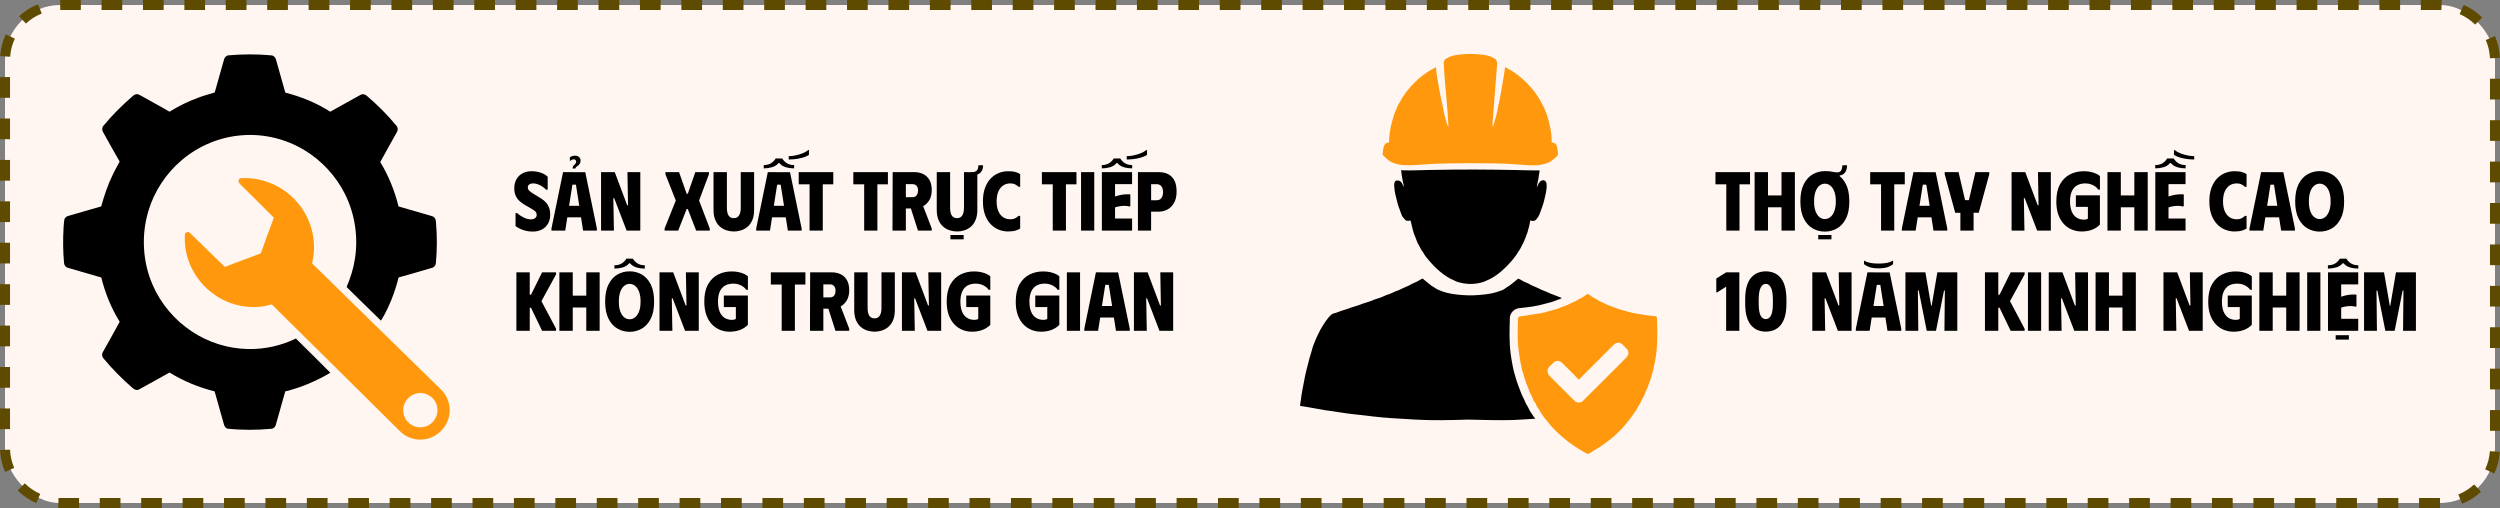 <?xml version="1.0" encoding="UTF-8"?> <svg xmlns="http://www.w3.org/2000/svg" id="Layer_1" data-name="Layer 1" viewBox="0 0 1496.82 304.16"><rect x="0" y="0" width="1496.82" height="304.16" fill="#808080" stroke="none"/><defs><style> .cls-1 { fill: #fff6f1; } .cls-2 { fill: #5f4b00; } .cls-3 { fill: #ff980d; } </style></defs><g><rect class="cls-1" x="3" y="3" width="1490.82" height="298.16" rx="33.06" ry="33.06"></rect><path class="cls-2" d="M1460.89,304.16h-12.53v-6h12.53v6ZM1435.96,304.16h-12.4v-6h12.4v6ZM1411.17,304.16h-12.4v-6h12.4v6ZM1386.37,304.16h-12.4v-6h12.4v6ZM1361.57,304.16h-12.4v-6h12.4v6ZM1336.77,304.16h-12.4v-6h12.4v6ZM1311.98,304.16h-12.4v-6h12.4v6ZM1287.18,304.16h-12.4v-6h12.4v6ZM1262.38,304.16h-12.4v-6h12.4v6ZM1237.59,304.16h-12.4v-6h12.4v6ZM1212.79,304.16h-12.4v-6h12.4v6ZM1187.99,304.16h-12.4v-6h12.4v6ZM1163.2,304.16h-12.4v-6h12.4v6ZM1138.4,304.16h-12.4v-6h12.4v6ZM1113.6,304.16h-12.4v-6h12.4v6ZM1088.81,304.16h-12.4v-6h12.4v6ZM1064.01,304.16h-12.4v-6h12.4v6ZM1039.21,304.16h-12.4v-6h12.4v6ZM1014.42,304.16h-12.4v-6h12.4v6ZM989.62,304.16h-12.4v-6h12.4v6ZM964.82,304.16h-12.4v-6h12.4v6ZM940.02,304.16h-12.4v-6h12.4v6ZM915.23,304.16h-12.4v-6h12.4v6ZM890.43,304.16h-12.4v-6h12.4v6ZM865.63,304.16h-12.4v-6h12.4v6ZM840.84,304.16h-12.4v-6h12.4v6ZM816.04,304.16h-12.4v-6h12.4v6ZM791.24,304.16h-12.4v-6h12.4v6ZM766.45,304.16h-12.4v-6h12.4v6ZM741.65,304.16h-12.4v-6h12.4v6ZM716.85,304.16h-12.4v-6h12.4v6ZM692.06,304.16h-12.4v-6h12.4v6ZM667.26,304.16h-12.4v-6h12.4v6ZM642.46,304.16h-12.4v-6h12.4v6ZM617.67,304.16h-12.4v-6h12.4v6ZM592.87,304.16h-12.4v-6h12.4v6ZM568.07,304.16h-12.4v-6h12.4v6ZM543.27,304.16h-12.4v-6h12.4v6ZM518.48,304.16h-12.4v-6h12.4v6ZM493.68,304.16h-12.4v-6h12.4v6ZM468.88,304.16h-12.4v-6h12.4v6ZM444.09,304.16h-12.4v-6h12.4v6ZM419.29,304.16h-12.4v-6h12.4v6ZM394.49,304.16h-12.4v-6h12.4v6ZM369.7,304.16h-12.4v-6h12.4v6ZM344.9,304.16h-12.4v-6h12.4v6ZM320.1,304.16h-12.4v-6h12.4v6ZM295.31,304.16h-12.4v-6h12.4v6ZM270.51,304.16h-12.4v-6h12.4v6ZM245.71,304.16h-12.4v-6h12.4v6ZM220.92,304.16h-12.4v-6h12.4v6ZM196.12,304.16h-12.4v-6h12.4v6ZM171.32,304.16h-12.4v-6h12.4v6ZM146.52,304.16h-12.4v-6h12.4v6ZM121.73,304.16h-12.4v-6h12.4v6ZM96.93,304.16h-12.4v-6h12.4v6ZM72.13,304.16h-12.4v-6h12.4v6ZM47.34,304.16h-11.28c-.41,0-.82,0-1.22-.02l.2-6c.34.01.68.02,1.02.02h11.28v6ZM1474.1,301.62l-2.22-5.57c3.51-1.4,6.69-3.42,9.45-6.02l4.11,4.38c-3.32,3.11-7.13,5.54-11.34,7.22ZM21.72,301.2c-4.16-1.8-7.9-4.34-11.12-7.56l4.24-4.25c2.69,2.68,5.8,4.8,9.27,6.3l-2.39,5.5ZM1493.36,283.54l-5.42-2.57c1.62-3.41,2.57-7.06,2.82-10.84l5.99.4c-.3,4.54-1.44,8.92-3.38,13.01ZM3.01,282.55c-1.82-4.15-2.82-8.56-2.99-13.11l6-.22c.14,3.79.98,7.47,2.49,10.92l-5.5,2.41ZM1496.82,257.93h-6v-12.4h6v12.4ZM6,256.94H0v-12.4h6v12.4ZM1496.82,233.14h-6v-12.4h6v12.4ZM6,232.14H0v-12.4h6v12.4ZM1496.82,208.34h-6v-12.4h6v12.4ZM6,207.35H0v-12.4h6v12.4ZM1496.82,183.54h-6v-12.4h6v12.4ZM6,182.55H0v-12.4h6v12.4ZM1496.82,158.75h-6v-12.4h6v12.4ZM6,157.75H0v-12.4h6v12.4ZM1496.82,133.95h-6v-12.4h6v12.4ZM6,132.96H0v-12.4h6v12.4ZM1496.82,109.15h-6v-12.4h6v12.4ZM6,108.16H0v-12.4h6v12.4ZM1496.82,84.35h-6v-12.4h6v12.4ZM6,83.36H0v-12.4h6v12.4ZM1496.82,59.56h-6v-12.4h6v12.4ZM6,58.56H0v-12.4h6v12.4ZM1490.8,34.88c-.15-3.79-.99-7.46-2.51-10.91l5.49-2.42c1.83,4.14,2.84,8.55,3.01,13.1l-6,.23ZM6.07,33.98l-5.99-.41c.31-4.54,1.46-8.91,3.41-13.01l5.42,2.58c-1.62,3.41-2.58,7.05-2.84,10.83ZM1481.94,14.73c-2.69-2.67-5.82-4.79-9.28-6.28l2.38-5.51c4.16,1.79,7.9,4.33,11.13,7.53l-4.23,4.26ZM15.53,14.1l-4.1-4.38c3.32-3.11,7.14-5.53,11.35-7.19l2.21,5.58c-3.51,1.39-6.69,3.41-9.46,6ZM1461.72,6.02c-.32,0-.64-.02-.96-.02h-11.34V0h11.34c.38,0,.77,0,1.15.02l-.18,6ZM1437.02,6h-12.4V0h12.4v6ZM1412.22,6h-12.4V0h12.4v6ZM1387.43,6h-12.4V0h12.4v6ZM1362.63,6h-12.4V0h12.4v6ZM1337.83,6h-12.4V0h12.4v6ZM1313.04,6h-12.4V0h12.4v6ZM1288.24,6h-12.4V0h12.4v6ZM1263.44,6h-12.4V0h12.4v6ZM1238.65,6h-12.4V0h12.4v6ZM1213.85,6h-12.4V0h12.4v6ZM1189.05,6h-12.4V0h12.4v6ZM1164.25,6h-12.4V0h12.4v6ZM1139.46,6h-12.4V0h12.4v6ZM1114.66,6h-12.4V0h12.4v6ZM1089.86,6h-12.4V0h12.4v6ZM1065.07,6h-12.4V0h12.4v6ZM1040.27,6h-12.4V0h12.4v6ZM1015.47,6h-12.4V0h12.4v6ZM990.68,6h-12.4V0h12.4v6ZM965.88,6h-12.4V0h12.4v6ZM941.08,6h-12.4V0h12.4v6ZM916.29,6h-12.4V0h12.4v6ZM891.49,6h-12.4V0h12.4v6ZM866.69,6h-12.4V0h12.4v6ZM841.9,6h-12.4V0h12.4v6ZM817.1,6h-12.4V0h12.4v6ZM792.3,6h-12.4V0h12.4v6ZM767.5,6h-12.4V0h12.4v6ZM742.71,6h-12.4V0h12.4v6ZM717.91,6h-12.4V0h12.4v6ZM693.11,6h-12.4V0h12.4v6ZM668.32,6h-12.4V0h12.4v6ZM643.52,6h-12.4V0h12.4v6ZM618.72,6h-12.4V0h12.4v6ZM593.93,6h-12.4V0h12.4v6ZM569.13,6h-12.4V0h12.4v6ZM544.33,6h-12.4V0h12.4v6ZM519.54,6h-12.4V0h12.4v6ZM494.74,6h-12.4V0h12.4v6ZM469.94,6h-12.4V0h12.4v6ZM445.15,6h-12.4V0h12.4v6ZM420.35,6h-12.4V0h12.4v6ZM395.55,6h-12.4V0h12.4v6ZM370.75,6h-12.4V0h12.4v6ZM345.96,6h-12.4V0h12.4v6ZM321.16,6h-12.4V0h12.4v6ZM296.36,6h-12.4V0h12.4v6ZM271.57,6h-12.4V0h12.4v6ZM246.77,6h-12.4V0h12.4v6ZM221.97,6h-12.4V0h12.4v6ZM197.18,6h-12.4V0h12.4v6ZM172.38,6h-12.4V0h12.4v6ZM147.58,6h-12.4V0h12.4v6ZM122.79,6h-12.4V0h12.4v6ZM97.99,6h-12.4V0h12.4v6ZM73.19,6h-12.4V0h12.4v6ZM48.4,6h-12.33l-.07-6h12.4v6Z"></path></g><g><path class="cls-3" d="M870.89,33.12c4.78-.88,9.68-.98,14.51-.6,3.41.27,6.98.81,9.84,2.81,1.71,1.46.97,3.88.94,5.82-.75,9.26-1.51,18.53-2.17,27.8-.15,2.41-.59,4.83-.31,7.24,1.48-4.04,2.58-8.23,3.3-12.48.53-2.91,1.3-5.77,1.74-8.7.73-4.95,1.85-9.84,2.38-14.81,1.28.46,2.29,1.43,3.55,1.94,5.83,3.5,10.73,8.38,14.84,13.77,1.31,2.02,2.65,4,3.7,6.17,1.11,1.66,1.62,3.6,2.49,5.38.29.62.49,1.28.68,1.94,1.54,5.12,2.79,10.44,2.64,15.82.98.29,2.2.41,2.74,1.41.85,1.95,1.02,4.14,1.02,6.24-1.41,1.52-2.99,2.86-4.69,4.04-4.34,2.15-9.32,2.33-14.06,1.96-6.47-.52-12.94-.96-19.43-1.03-9.54-.22-19.08-.19-28.61.03-6.05.1-12.09.47-18.12.92-4.36.23-8.9.5-13.06-1.07-2.55-.63-4.51-2.53-6.31-4.33-.27-.3-.79-.51-.66-.99.2-2.05.16-4.31,1.43-6.05.52-.79,1.51-.94,2.37-1.08.11-4.13.66-8.27,1.77-12.26.72-2.23,1.14-4.58,2.23-6.68.61-1.4,1.04-2.88,1.88-4.17.92-1.34,1.44-2.92,2.46-4.2,4.17-6.45,9.86-11.93,16.41-15.93,1.21-.44,2.19-1.29,3.35-1.82.23,1.94.31,3.9.68,5.83.98,5.01,1.65,10.08,2.83,15.05,1.14,5.08,1.81,10.34,3.97,15.12-.46-12.79-2.23-25.5-2.81-38.29-.15-1.18.56-2.31,1.57-2.88,1.54-.85,3.16-1.62,4.9-1.92Z"></path><path d="M838.86,101.94c7.22.3,14.44-.25,21.65-.24,15.73-.33,31.46-.19,47.19.1,4.71.13,9.42.25,14.13.25-.4,3.38-1.05,6.72-1.77,10.04.85-.93.91-2.32,1.85-3.18.61-.61,1.44-1.14,2.35-1,.98.18,1.59,1.16,1.7,2.09.36,3.31-.65,6.55-1.38,9.75-.56,2.7-1.68,5.22-2.56,7.82-.45,1.49-1.36,2.79-2.37,3.95-.84,1.01-2.35.82-3.47.48-.3,2.46-.98,4.85-1.67,7.22-1.06,2.56-1.77,5.29-3.25,7.65-.61,1.28-1.22,2.56-2.1,3.68-1.12,2-2.54,3.8-4,5.56-3.64,4.2-7.74,8.09-12.66,10.74-1.32.55-2.54,1.31-3.89,1.78-5.2,1.87-11,1.78-16.22.07-1.43-.52-2.7-1.38-4.14-1.88-5.59-3.13-10.27-7.69-14.19-12.73-1.02-.97-1.47-2.33-2.34-3.41-1.08-1.33-1.59-2.99-2.51-4.42-.77-1.19-1.09-2.57-1.64-3.86-1.44-3.1-2.13-6.48-2.88-9.79-.09-.24-.19-.47-.31-.69-.88.49-1.99.39-2.85-.09-1-1.02-2.02-2.13-2.48-3.52-.63-2.09-1.6-4.06-2.17-6.18-.94-3.6-2.02-7.21-2.15-10.95-.01-1.13.05-2.59,1.28-3.08.91-.13,1.91,0,2.61.64,1.01.76,1.14,2.1,1.8,3.11.07-1.24-.39-2.41-.59-3.61-.45-2.08-.68-4.2-.96-6.31Z"></path><path d="M847,169.22c1.69-.62,3.11-1.77,4.76-2.46,1.77,1.53,3.63,2.95,5.44,4.42,1.12.59,2.15,1.35,3.23,2.01,3.72,1.79,7.79,2.75,11.88,3.16,4.33.5,8.71.66,13.05.28,3.54-.3,7.11-.62,10.52-1.7,1.08-.36,2.16-.7,3.24-1.07,1.36-.44,2.36-1.52,3.59-2.2,1.51-.85,2.76-2.06,4.16-3.08.78-.55,1.39-1.48,2.33-1.72,1.56.65,2.91,1.75,4.52,2.31,1.79.64,3.31,1.84,5.12,2.43,1.43.51,2.73,1.29,4.12,1.9,1.81.63,3.52,1.49,5.27,2.24,2.29.79,4.49,1.82,6.77,2.64-.19.35-.58.46-.92.6-1.18.45-2.4.83-3.56,1.33-1.62.67-3.38.93-5.04,1.45-5.1,1.56-10.43,2.17-15.71,2.72-2.89.2-5.48,2.59-5.76,5.49-.23,7.43-.49,14.9.51,22.29.73,4.65,1.45,9.34,2.95,13.81.93,3.44,2.32,6.71,3.58,10.03.67,1.6,1.59,3.09,2.19,4.72.54,1.42,1.6,2.57,2.13,4.01.4.97,1.02,1.83,1.61,2.7.74,1.06,1.36,2.19,2.22,3.16-4.42.21-8.83.64-13.26.78-8.98.28-17.96-.08-26.94-.25-5.4.15-10.8.35-16.21.35-10.04.14-20.06-.63-30.07-1.24-6.98-.47-13.92-1.39-20.87-2.17-6.22-.57-12.34-1.83-18.53-2.57-4.99-.81-9.94-1.9-14.95-2.56.53-4.39,1.18-8.76,2.09-13.09.89-5.31,2.23-10.53,3.62-15.72.74-2.2,1.32-4.44,1.97-6.67.34-1.22.98-2.31,1.38-3.51.82-2.33,2.14-4.44,3.14-6.68,2.02-3.3,3.9-6.84,6.95-9.33,1.03-.5,2.23-.6,3.27-1.09,2.56-1.14,5.36-1.6,7.92-2.72,2.35-.86,4.83-1.35,7.12-2.39,2.27-.81,4.66-1.33,6.84-2.39,1.92-.72,3.93-1.17,5.77-2.08,1.87-.95,3.96-1.32,5.8-2.34,1.31-.69,2.76-1,4.08-1.68,1.33-.65,2.67-1.32,4.05-1.86,1.61-.6,3-1.66,4.61-2.24Z"></path><path class="cls-3" d="M946.43,178.58c1.55-.68,2.78-1.88,4.29-2.64,1.62,1.07,3.12,2.31,4.9,3.09,2.1,1.47,4.55,2.31,6.81,3.5,2.25.76,4.42,1.74,6.67,2.51,3.25.88,6.46,1.95,9.78,2.58,4.13.68,8.27,1.43,12.45,1.72.76.19.75,1.1.77,1.73.08,4.63.37,9.27.07,13.9-.2,7.28-1.64,14.47-3.69,21.44-.97,2.38-1.57,4.89-2.73,7.19-.85,1.67-1.33,3.52-2.35,5.1-.75,1.15-1.08,2.52-1.9,3.64-1.04,1.43-1.6,3.16-2.77,4.48-3.19,4.79-6.81,9.33-11.09,13.19-2.35,2.33-5.1,4.16-7.7,6.18-1.28.71-2.39,1.68-3.67,2.41-1.94,1-3.61,2.46-5.67,3.24-2.09-.89-3.86-2.34-5.88-3.34-2.46-1.73-5.04-3.26-7.31-5.23-4.29-3.39-8.23-7.28-11.51-11.66-1.05-.93-1.63-2.23-2.52-3.29-.99-1.18-1.44-2.71-2.46-3.87-.76-.8-.96-1.91-1.53-2.83-.51-.93-1.29-1.71-1.59-2.75-.56-1.85-1.81-3.4-2.35-5.25-.5-1.48-1.09-2.92-1.77-4.32-.86-2.44-1.39-4.98-2.3-7.4-1.23-5.18-2.02-10.46-2.51-15.76-.39-4.92-.07-9.85-.03-14.77-.03-.79.26-1.82,1.19-1.91,2.8-.4,5.6-.8,8.39-1.29,2.93-.37,5.88-.81,8.67-1.81,1.98-.65,4.07-.93,6-1.71,2.08-1.02,4.38-1.47,6.42-2.56.96-.51,1.93-1,2.94-1.38,1.42-.54,2.59-1.53,3.97-2.16M966.04,206.55c-6.09,6.08-12.15,12.19-18.27,18.26-.83.81-1.49,1.79-2.46,2.45-.86-.67-1.57-1.49-2.3-2.28-.98-1.23-2.3-2.13-3.28-3.35-1.21-1.01-2.18-2.27-3.37-3.29-.89-.82-1.68-1.9-2.93-2.18-1.37-.37-2.8.28-3.67,1.34-1.01,1.18-2.54,1.99-3.06,3.53-.32,1.35-.03,2.93.99,3.93,3.74,3.79,7.51,7.55,11.27,11.33,1.46,1.42,2.84,2.94,4.41,4.25,1.25.69,3.07.69,4.17-.3,7.75-7.7,15.44-15.45,23.18-23.14,1.29-1.49,2.95-2.66,3.98-4.37.51-1.2.4-2.81-.63-3.72-1.2-1.19-2.18-2.67-3.69-3.5-1.49-.78-3.28-.13-4.35,1.05Z"></path></g><g><path d="M136.77,33.13c8.49-.74,17.06-.77,25.55,0,1.4.02,2.58,1.15,2.9,2.47,1.78,6.26,3.56,12.52,5.31,18.79.16.36.1.91.48,1.12,9.4,2.41,18.54,6.1,26.7,11.37,6-3.38,12.03-6.72,18.06-10.03,1.21-.78,2.81-.46,3.83.49,6.39,5.43,12.34,11.4,17.68,17.86.91.94,1.09,2.43.51,3.59-3.35,6.09-6.81,12.12-10.12,18.23,5.03,8.2,8.63,17.25,10.95,26.58,6.22,1.8,12.45,3.6,18.67,5.4,1.02.32,2.21.5,2.92,1.4.63.69.72,1.66.81,2.54.72,8.17.71,16.4-.04,24.56-.09,1.33-1.05,2.6-2.39,2.87-6.63,1.96-13.26,3.92-19.93,5.75-2.29,9.05-5.66,17.91-10.56,25.87-6.94-6.64-13.69-13.47-20.58-20.16,2.28-5.37,4.09-10.97,4.97-16.75,2.1-13.2.02-27.05-5.99-39-5.4-10.76-13.9-19.94-24.2-26.16-11.04-6.7-24.18-9.93-37.07-8.95-13.31.9-26.24,6.25-36.39,14.88-9.42,7.97-16.5,18.69-20.01,30.52-4.32,14.45-3.47,30.44,2.6,44.27,4.9,11.3,13.2,21.07,23.48,27.85,9.82,6.52,21.49,10.2,33.27,10.47,9.98.26,20.02-1.91,28.99-6.28,6.84,6.86,13.82,13.58,20.61,20.49-8.41,4.97-17.48,8.86-26.99,11.17-1.91,6.63-3.72,13.3-5.63,19.94-.29,1.3-1.44,2.48-2.84,2.45-8.66.79-17.42.84-26.07-.08-1.47-.4-2.1-1.93-2.38-3.29-1.8-6.34-3.59-12.69-5.37-19.03-9.5-2.39-18.66-6.13-27-11.29-6.1,3.45-12.26,6.8-18.4,10.2-1.26.63-2.71,0-3.66-.89-6.25-5.4-12.08-11.29-17.36-17.64-.93-.96-1.25-2.51-.6-3.71,3.36-6.14,6.9-12.17,10.19-18.35-5.08-8.16-8.72-17.19-11.03-26.52-6.66-1.92-13.34-3.81-19.98-5.78-1.32-.31-2.2-1.55-2.31-2.86-.66-7-.67-14.06-.3-21.07.19-1.59.15-3.21.44-4.78.18-1.22,1.28-2.08,2.41-2.38,6.58-1.89,13.14-3.82,19.72-5.69,1.79-6.55,3.95-13.01,6.96-19.11,1.21-2.65,2.74-5.14,4.06-7.74-3.4-5.75-6.53-11.66-9.84-17.47-.69-1.09-.86-2.67-.05-3.74,5.43-6.61,11.54-12.66,18.02-18.25.85-.69,2.04-1.16,3.12-.74,1.05.42,1.99,1.07,3,1.58,5.16,2.98,10.47,5.7,15.58,8.77,5.65-3.47,11.64-6.41,17.89-8.63,3-1.16,6.15-1.87,9.2-2.9,1.8-6.54,3.71-13.06,5.54-19.59.25-1.3,1.3-2.46,2.64-2.63Z"></path><path class="cls-3" d="M143.26,107.23c.65-.79,1.77-.49,2.66-.57,12.74-.33,25.37,5.8,33.19,15.82,7.77,9.73,10.82,23.1,7.72,35.2,24.62,24.14,49.32,48.2,73.94,72.35,1.83,1.9,3.94,3.55,5.43,5.75,2.49,3.63,3.59,8.23,2.84,12.58-.87,5.78-4.9,10.91-10.23,13.28-6.1,2.89-13.88,1.69-18.81-2.94-25.81-25.46-51.48-51.06-77.32-76.48-11.34,3.49-24.11,1.18-33.84-5.49-7.04-4.78-12.59-11.71-15.62-19.67-1.91-5.26-2.9-10.93-2.5-16.53-.07-1.5,2.06-2.11,3-1.08,6.99,6.77,13.91,13.63,20.93,20.38,6.62-2.66,13.37-5.01,20.04-7.59.51-.25,1.16-.32,1.54-.77,2.54-7.06,5.09-14.13,7.74-21.15-6.77-6.83-13.65-13.55-20.45-20.34-.77-.67-1.03-2.01-.24-2.76M249.8,235.5c-3.8.71-7.1,3.72-8.05,7.48-1.07,3.69.24,7.93,3.19,10.4,3.18,2.86,8.24,3.31,11.89,1.1,3.76-2.15,5.89-6.84,4.87-11.08-1-5.26-6.66-9.07-11.91-7.9Z"></path></g><g><path d="M329.42,128.46c0,2.17-.45,4.01-1.35,5.52-.9,1.52-2.14,2.67-3.73,3.48-1.58.8-3.39,1.2-5.42,1.2-1.6,0-3.09-.19-4.48-.57-1.38-.38-2.57-.84-3.57-1.38s-1.73-.98-2.2-1.35v-7.75h1c1.07,1,2.37,1.88,3.9,2.62,1.53.75,2.97,1.12,4.3,1.12.67,0,1.26-.11,1.77-.33.52-.22.92-.52,1.23-.92.3-.4.45-.87.45-1.4,0-.87-.27-1.57-.82-2.1-.55-.53-1.41-1.13-2.58-1.8l-3.5-2c-1.03-.6-2.05-1.32-3.05-2.15-1-.83-1.83-1.88-2.48-3.15s-.98-2.83-.98-4.7c0-2.23.47-4.12,1.4-5.65.93-1.53,2.18-2.69,3.73-3.47s3.27-1.17,5.17-1.17c1.43,0,2.75.14,3.95.42s2.29.67,3.27,1.15c.98.48,1.81,1.06,2.48,1.72v7.75h-1c-1.07-1.13-2.31-2.04-3.73-2.72-1.42-.68-2.81-1.03-4.17-1.03-.83,0-1.54.21-2.12.62-.58.42-.88,1.03-.88,1.83s.38,1.57,1.15,2.2c.77.63,1.82,1.35,3.15,2.15l3.6,2.2c1.13.7,2.11,1.49,2.92,2.38.82.88,1.45,1.92,1.9,3.1.45,1.18.67,2.58.67,4.18Z"></path><path d="M330.17,138.06v-1.25l6.95-33.75,13.3.05,6.95,33.7v1.25h-8.25l-1.25-7.95h-8.2l-1.25,7.95h-8.25ZM340.72,123.21h6.1l-2-12.65h-2.1l-2,12.65ZM341.17,94.26c.3-.27.71-.51,1.23-.73.52-.22,1.14-.32,1.88-.32.97,0,1.75.25,2.35.75.6.5.92,1.15.95,1.95.07.83-.09,1.54-.48,2.12-.38.58-.86,1.06-1.42,1.43-.43.27-.74.53-.92.8-.18.27-.28.48-.28.65h-1.65c0-.47.08-.88.25-1.25.17-.37.47-.73.9-1.1.37-.33.62-.63.75-.9.13-.27.2-.58.2-.95s-.12-.68-.35-.93c-.23-.25-.58-.38-1.05-.38-.33,0-.68.08-1.05.25-.37.17-.67.37-.9.6h-.4v-2Z"></path><path d="M375.67,103.06h7.7v35h-8.2l-7.45-19.45h-.5l.35,19.45h-7.7v-35h8.2l7.45,19.85h.5l-.35-19.85Z"></path><path d="M397.91,138.06v-1.25l6.7-16.75-6.2-15.75v-1.25h8.15l4.55,12.95h.7l4.5-12.95h8.15v1.25l-5.9,15.75,6.4,16.75v1.25h-8.15l-5-12.9h-.7l-5.05,12.9h-8.15Z"></path><path d="M450.44,131.76c-.72,1.67-1.67,3-2.85,4-1.18,1-2.49,1.72-3.92,2.17-1.43.45-2.87.67-4.3.67s-2.87-.22-4.3-.67c-1.43-.45-2.74-1.17-3.93-2.17-1.18-1-2.13-2.33-2.85-4-.72-1.67-1.08-3.7-1.08-6.1v-22.6h8v21.5c0,1.17.13,2.21.4,3.12.27.92.71,1.63,1.33,2.15.62.52,1.42.77,2.42.77s1.8-.26,2.4-.77c.6-.52,1.04-1.23,1.33-2.15.28-.92.42-1.96.42-3.12v-21.5h8v22.6c0,2.4-.36,4.43-1.07,6.1Z"></path><path d="M452.76,138.06v-1.25l6.95-33.75,13.3.05,6.95,33.7v1.25h-8.25l-1.25-7.95h-8.2l-1.25,7.95h-8.25ZM464.41,94.86h3.9c.73,1.2,1.68,2.16,2.83,2.88,1.15.72,2.59,1.08,4.33,1.08v2c-1.67,0-3.32-.23-4.95-.7-1.63-.47-2.93-1.3-3.9-2.5h-.5c-.97,1.2-2.27,2.03-3.9,2.5-1.63.47-3.28.7-4.95.7v-2c1.77,0,3.23-.37,4.38-1.1s2.08-1.68,2.77-2.85ZM463.31,123.21h6.1l-2-12.65h-2.1l-2,12.65ZM484.01,89.81l.35.1v2.8c-.77.53-1.69.98-2.77,1.35-1.08.37-2.21.66-3.38.88-1.17.22-2.28.37-3.35.45-1.07.08-1.95.12-2.65.12v-2c1,0,2.21-.12,3.62-.38,1.42-.25,2.86-.65,4.32-1.2,1.47-.55,2.75-1.26,3.85-2.12Z"></path><path d="M498.91,103.06v7.3h-6.3v27.7h-7.9v-27.7h-6.5v-7.3h20.7Z"></path><path d="M531.61,103.06v7.3h-6.3v27.7h-7.9v-27.7h-6.5v-7.3h20.7Z"></path><path d="M534.46,103.06h7.9v35h-8l.1-35ZM547.46,103.06c2,0,3.78.39,5.35,1.17,1.57.78,2.8,1.97,3.7,3.55.9,1.58,1.35,3.58,1.35,5.98s-.5,4.52-1.5,6.15c-1,1.63-2.29,2.86-3.88,3.68-1.58.82-3.26,1.22-5.02,1.22h-9.15v-21.75h9.15ZM542.36,118.06h4.05c.7,0,1.29-.17,1.78-.5.48-.33.85-.81,1.1-1.42.25-.62.38-1.31.38-2.08s-.12-1.43-.38-2c-.25-.57-.62-1.01-1.1-1.33-.48-.32-1.08-.47-1.78-.47h-4.05v7.8ZM544.01,120.56h7.6l6.25,16.25v1.25h-8.25l-5.6-17.5Z"></path><path d="M584.84,102.08c.62-.65.92-1.69.92-3.12h2.85c0,1.43-.31,2.62-.92,3.55-.62.93-1.46,1.6-2.53,2v21.15c0,2.4-.36,4.43-1.07,6.1-.72,1.67-1.67,3-2.85,4-1.18,1-2.49,1.72-3.92,2.17-1.43.45-2.87.67-4.3.67s-2.87-.22-4.3-.67c-1.43-.45-2.74-1.17-3.93-2.17-1.18-1-2.13-2.33-2.85-4-.72-1.67-1.08-3.7-1.08-6.1v-22.6h8v21.5c0,1.17.13,2.21.4,3.12.27.92.71,1.63,1.33,2.15.62.52,1.42.77,2.42.77s1.8-.26,2.4-.77c.6-.52,1.04-1.23,1.33-2.15.28-.92.42-1.96.42-3.12v-21.5h4.85c1.27,0,2.21-.33,2.83-.97ZM569.06,143.31h7.9v-2.6h-7.9v2.6Z"></path><path d="M588.51,120.56c0-3.1.42-5.78,1.25-8.05.83-2.27,1.96-4.14,3.38-5.62,1.42-1.48,3.02-2.58,4.83-3.3,1.8-.72,3.67-1.08,5.6-1.08s3.41.18,4.62.55c1.22.37,2.09.78,2.62,1.25v7.55h-1c-.43-.47-1.06-.92-1.88-1.38-.82-.45-1.81-.67-2.97-.67-1.63,0-3.07.41-4.3,1.22-1.23.82-2.2,2.03-2.9,3.62-.7,1.6-1.05,3.57-1.05,5.9s.35,4.3,1.05,5.9c.7,1.6,1.67,2.81,2.9,3.62,1.23.82,2.67,1.22,4.3,1.22,1.17,0,2.16-.22,2.97-.67.82-.45,1.44-.91,1.88-1.38h1v7.55c-.53.43-1.41.84-2.62,1.22s-2.76.58-4.62.58-3.8-.36-5.6-1.08c-1.8-.72-3.41-1.82-4.83-3.3-1.42-1.48-2.54-3.36-3.38-5.62-.83-2.27-1.25-4.95-1.25-8.05Z"></path><path d="M644.51,103.06v7.3h-6.3v27.7h-7.9v-27.7h-6.5v-7.3h20.7Z"></path><path d="M647.26,103.06h7.9v35h-7.9v-35Z"></path><path d="M666.81,94.86h3.9c.73,1.2,1.67,2.16,2.83,2.88,1.15.72,2.59,1.08,4.33,1.08v2c-1.67,0-3.32-.23-4.95-.7-1.63-.47-2.93-1.3-3.9-2.5h-.5c-.97,1.2-2.27,2.03-3.9,2.5-1.63.47-3.28.7-4.95.7v-2c1.77,0,3.22-.37,4.38-1.1,1.15-.73,2.08-1.68,2.77-2.85ZM677.81,103.06v7.2h-10.2v7.4c1-.37,2.03-.66,3.1-.88,1.07-.22,2.12-.36,3.15-.42,1.03-.07,2-.05,2.9.05v6.95l-.5.3c-.7-.23-1.51-.37-2.42-.4-.92-.03-1.91.02-2.97.15-1.07.13-2.15.38-3.25.75v6.7h10.2v7.2h-18.1v-35h18.1ZM686.41,89.81l.35.1v2.8c-.77.53-1.69.98-2.77,1.35-1.08.37-2.21.66-3.38.88-1.17.22-2.28.37-3.35.45-1.07.08-1.95.12-2.65.12v-2c1,0,2.21-.12,3.62-.38,1.42-.25,2.86-.65,4.32-1.2s2.75-1.26,3.85-2.12Z"></path><path d="M681.31,138.06v-35h12.5c2.13,0,3.99.4,5.58,1.2,1.58.8,2.83,2.05,3.72,3.75.9,1.7,1.35,3.92,1.35,6.65s-.49,4.94-1.48,6.73-2.28,3.12-3.9,4c-1.62.88-3.38,1.33-5.28,1.33h-4.6v11.35h-7.9ZM689.21,119.91h3.4c.8,0,1.48-.21,2.05-.62.57-.42.99-1,1.28-1.75s.42-1.59.42-2.52-.14-1.76-.42-2.48c-.28-.72-.71-1.27-1.28-1.67-.57-.4-1.25-.6-2.05-.6h-3.4v9.65Z"></path><path d="M309.17,198.06v-35h8v13.4h.75l6.65-13.4h8.35v1.25l-8.75,16,8.75,16.5v1.25h-8.35l-6.65-13.8h-.75v13.8h-8Z"></path><path d="M351.02,163.06h8v35h-8v-13.95h-8.1v13.95h-8v-35h8v13.95h8.1v-13.95Z"></path><path d="M362.32,180.56c0-4.23.68-7.68,2.05-10.35,1.37-2.67,3.16-4.62,5.38-5.88s4.62-1.88,7.23-1.88,5.01.62,7.23,1.88c2.22,1.25,4.01,3.21,5.38,5.88,1.37,2.67,2.05,6.12,2.05,10.35s-.68,7.68-2.05,10.35c-1.37,2.67-3.16,4.62-5.38,5.88-2.22,1.25-4.62,1.88-7.23,1.88s-5.01-.62-7.23-1.88-4.01-3.21-5.38-5.88c-1.37-2.67-2.05-6.12-2.05-10.35ZM375.02,154.86h3.9c.73,1.2,1.67,2.16,2.82,2.88,1.15.72,2.59,1.08,4.33,1.08v2c-1.67,0-3.32-.23-4.95-.7-1.63-.47-2.93-1.3-3.9-2.5h-.5c-.97,1.2-2.27,2.03-3.9,2.5-1.63.47-3.28.7-4.95.7v-2c1.77,0,3.23-.37,4.38-1.1,1.15-.73,2.08-1.68,2.78-2.85ZM370.52,180.56c0,2.33.28,4.28.85,5.85.57,1.57,1.34,2.75,2.33,3.55.98.8,2.08,1.2,3.27,1.2s2.3-.4,3.3-1.2c1-.8,1.79-1.98,2.38-3.55.58-1.57.88-3.52.88-5.85s-.3-4.33-.9-5.9c-.6-1.57-1.39-2.74-2.38-3.52-.98-.78-2.07-1.17-3.27-1.17s-2.29.4-3.27,1.2c-.98.8-1.76,1.98-2.33,3.55-.57,1.57-.85,3.52-.85,5.85Z"></path><path d="M410.67,163.06h7.7v35h-8.2l-7.45-19.45h-.5l.35,19.45h-7.7v-35h8.2l7.45,19.85h.5l-.35-19.85Z"></path><path d="M421.67,180.56c0-4.17.74-7.58,2.23-10.25,1.48-2.67,3.47-4.63,5.95-5.9,2.48-1.27,5.23-1.9,8.23-1.9,1.63,0,3.1.16,4.4.47,1.3.32,2.41.7,3.33,1.15.92.45,1.58.89,1.98,1.33v8.05h-1c-.37-.6-.93-1.18-1.68-1.75-.75-.57-1.63-1.03-2.65-1.4-1.02-.37-2.14-.55-3.38-.55-1.93,0-3.59.39-4.98,1.17-1.38.78-2.43,1.98-3.15,3.58-.72,1.6-1.07,3.6-1.07,6s.32,4.32.97,5.95c.65,1.63,1.61,2.88,2.88,3.72,1.27.85,2.78,1.28,4.55,1.28.5,0,.95-.05,1.35-.15.4-.1.72-.27.95-.5v-7h-7.2v-6.9h14.4v17.55c-1.43,1.43-3.08,2.47-4.93,3.12-1.85.65-3.86.97-6.02.97-1.97,0-3.86-.36-5.67-1.08-1.82-.72-3.43-1.81-4.85-3.27-1.42-1.47-2.54-3.33-3.38-5.6-.83-2.27-1.25-4.97-1.25-8.1Z"></path><path d="M482.22,163.06v7.3h-6.3v27.7h-7.9v-27.7h-6.5v-7.3h20.7Z"></path><path d="M485.06,163.06h7.9v35h-8l.1-35ZM498.06,163.06c2,0,3.78.39,5.35,1.17,1.57.78,2.8,1.97,3.7,3.55.9,1.58,1.35,3.58,1.35,5.98s-.5,4.52-1.5,6.15c-1,1.63-2.29,2.86-3.88,3.68-1.58.82-3.26,1.22-5.02,1.22h-9.15v-21.75h9.15ZM492.96,178.06h4.05c.7,0,1.29-.17,1.78-.5.48-.33.85-.81,1.1-1.42.25-.62.38-1.31.38-2.08s-.12-1.43-.38-2c-.25-.57-.62-1.01-1.1-1.33-.48-.32-1.08-.47-1.78-.47h-4.05v7.8ZM494.61,180.56h7.6l6.25,16.25v1.25h-8.25l-5.6-17.5Z"></path><path d="M534.69,191.76c-.72,1.67-1.67,3-2.85,4-1.18,1-2.49,1.72-3.92,2.17-1.43.45-2.87.67-4.3.67s-2.87-.22-4.3-.67c-1.43-.45-2.74-1.17-3.93-2.17-1.18-1-2.13-2.33-2.85-4-.72-1.67-1.08-3.7-1.08-6.1v-22.6h8v21.5c0,1.17.13,2.21.4,3.12.27.92.71,1.63,1.33,2.15.62.52,1.42.77,2.42.77s1.8-.26,2.4-.77c.6-.52,1.04-1.23,1.33-2.15.28-.92.42-1.96.42-3.12v-21.5h8v22.6c0,2.4-.36,4.43-1.07,6.1Z"></path><path d="M555.81,163.06h7.7v35h-8.2l-7.45-19.45h-.5l.35,19.45h-7.7v-35h8.2l7.45,19.85h.5l-.35-19.85Z"></path><path d="M566.81,180.56c0-4.17.74-7.58,2.23-10.25,1.48-2.67,3.47-4.63,5.95-5.9,2.48-1.27,5.23-1.9,8.23-1.9,1.63,0,3.1.16,4.4.47,1.3.32,2.41.7,3.33,1.15s1.58.89,1.98,1.33v8.05h-1c-.37-.6-.93-1.18-1.68-1.75-.75-.57-1.63-1.03-2.65-1.4-1.02-.37-2.14-.55-3.38-.55-1.93,0-3.59.39-4.98,1.17-1.38.78-2.43,1.98-3.15,3.58-.72,1.6-1.07,3.6-1.07,6s.32,4.32.97,5.95c.65,1.63,1.61,2.88,2.88,3.72,1.27.85,2.78,1.28,4.55,1.28.5,0,.95-.05,1.35-.15.4-.1.72-.27.95-.5v-7h-7.2v-6.9h14.4v17.55c-1.43,1.43-3.08,2.47-4.93,3.12-1.85.65-3.86.97-6.02.97-1.97,0-3.86-.36-5.67-1.08-1.82-.72-3.43-1.81-4.85-3.27-1.42-1.47-2.54-3.33-3.38-5.6-.83-2.27-1.25-4.97-1.25-8.1Z"></path><path d="M608.16,180.56c0-4.17.74-7.58,2.22-10.25,1.48-2.67,3.47-4.63,5.95-5.9,2.48-1.27,5.23-1.9,8.23-1.9,1.63,0,3.1.16,4.4.47,1.3.32,2.41.7,3.33,1.15.92.45,1.58.89,1.97,1.33v8.05h-1c-.37-.6-.92-1.18-1.67-1.75-.75-.57-1.63-1.03-2.65-1.4-1.02-.37-2.14-.55-3.38-.55-1.93,0-3.59.39-4.98,1.17-1.38.78-2.43,1.98-3.15,3.58-.72,1.6-1.08,3.6-1.08,6s.33,4.32.97,5.95c.65,1.63,1.61,2.88,2.88,3.72,1.27.85,2.78,1.28,4.55,1.28.5,0,.95-.05,1.35-.15.4-.1.72-.27.95-.5v-7h-7.2v-6.9h14.4v17.55c-1.43,1.43-3.07,2.47-4.92,3.12-1.85.65-3.86.97-6.02.97-1.97,0-3.86-.36-5.68-1.08-1.82-.72-3.43-1.81-4.85-3.27-1.42-1.47-2.54-3.33-3.38-5.6-.83-2.27-1.25-4.97-1.25-8.1Z"></path><path d="M638.76,163.06h7.9v35h-7.9v-35Z"></path><path d="M649.21,198.06v-1.25l6.95-33.75,13.3.05,6.95,33.7v1.25h-8.25l-1.25-7.95h-8.2l-1.25,7.95h-8.25ZM659.76,183.21h6.1l-2-12.65h-2.1l-2,12.65Z"></path><path d="M694.71,163.06h7.7v35h-8.2l-7.45-19.45h-.5l.35,19.45h-7.7v-35h8.2l7.45,19.85h.5l-.35-19.85Z"></path></g><g><path d="M1047.79,103.06v7.3h-6.3v27.7h-7.9v-27.7h-6.5v-7.3h20.7Z"></path><path d="M1066.64,103.06h8v35h-8v-13.95h-8.1v13.95h-8v-35h8v13.95h8.1v-13.95Z"></path><path d="M1077.94,120.56c0-4.23.68-7.68,2.05-10.35,1.37-2.67,3.16-4.62,5.38-5.88s4.62-1.88,7.23-1.88,5.01.62,7.22,1.88,4.01,3.21,5.38,5.88c1.37,2.67,2.05,6.12,2.05,10.35s-.68,7.68-2.05,10.35c-1.37,2.67-3.16,4.62-5.38,5.88s-4.62,1.88-7.22,1.88-5.01-.62-7.23-1.88-4.01-3.21-5.38-5.88c-1.37-2.67-2.05-6.12-2.05-10.35ZM1086.14,120.56c0,2.33.28,4.28.85,5.85.57,1.57,1.34,2.75,2.33,3.55.98.8,2.08,1.2,3.28,1.2s2.3-.4,3.3-1.2c1-.8,1.79-1.98,2.38-3.55.58-1.57.88-3.52.88-5.85s-.3-4.33-.9-5.9c-.6-1.57-1.39-2.74-2.38-3.52s-2.08-1.17-3.27-1.17-2.29.4-3.28,1.2c-.98.8-1.76,1.98-2.33,3.55-.57,1.57-.85,3.52-.85,5.85ZM1088.64,140.71h7.9v2.6h-7.9v-2.6ZM1092.59,102.46c1.3,0,2.39.06,3.27.17.88.12,1.65.24,2.3.38.65.13,1.28.2,1.88.2,1.07,0,1.83-.38,2.3-1.15.47-.77.7-1.8.7-3.1h2.85c0,1.8-.44,3.28-1.33,4.45-.88,1.17-2.28,1.75-4.17,1.75l-2.6-.05-5.2-2.65ZM1099.94,104.86h1.5v.9h-1.5v-.9Z"></path><path d="M1140.44,103.06v7.3h-6.3v27.7h-7.9v-27.7h-6.5v-7.3h20.7Z"></path><path d="M1138.69,138.06v-1.25l6.95-33.75,13.3.05,6.95,33.7v1.25h-8.25l-1.25-7.95h-8.2l-1.25,7.95h-8.25ZM1149.24,123.21h6.1l-2-12.65h-2.1l-2,12.65Z"></path><path d="M1164.34,103.06h8.3l3.9,16.75h2.3l3.9-16.75h8.3v1.25l-6.3,23.05h-3.1v10.7h-7.9v-10.65h-3.1l-6.3-23.1v-1.25Z"></path><path d="M1220.19,103.06h7.7v35h-8.2l-7.45-19.45h-.5l.35,19.45h-7.7v-35h8.2l7.45,19.85h.5l-.35-19.85Z"></path><path d="M1231.19,120.56c0-4.17.74-7.58,2.22-10.25,1.48-2.67,3.47-4.63,5.95-5.9,2.48-1.27,5.23-1.9,8.23-1.9,1.63,0,3.1.16,4.4.47,1.3.32,2.41.7,3.33,1.15.92.45,1.58.89,1.97,1.33v8.05h-1c-.37-.6-.92-1.18-1.67-1.75-.75-.57-1.63-1.03-2.65-1.4-1.02-.37-2.14-.55-3.38-.55-1.93,0-3.59.39-4.98,1.17-1.38.78-2.43,1.98-3.15,3.58-.72,1.6-1.08,3.6-1.08,6s.33,4.32.97,5.95c.65,1.63,1.61,2.88,2.88,3.72,1.27.85,2.78,1.28,4.55,1.28.5,0,.95-.05,1.35-.15.4-.1.72-.27.95-.5v-7h-7.2v-6.9h14.4v17.55c-1.43,1.43-3.07,2.47-4.92,3.12-1.85.65-3.86.97-6.02.97-1.97,0-3.86-.36-5.68-1.08-1.82-.72-3.43-1.81-4.85-3.27-1.42-1.47-2.54-3.33-3.38-5.6-.83-2.27-1.25-4.97-1.25-8.1Z"></path><path d="M1277.89,103.06h8v35h-8v-13.95h-8.1v13.95h-8v-35h8v13.95h8.1v-13.95Z"></path><path d="M1297.54,94.86h3.9c.73,1.2,1.67,2.16,2.83,2.88,1.15.72,2.59,1.08,4.33,1.08v2c-1.67,0-3.32-.23-4.95-.7-1.63-.47-2.93-1.3-3.9-2.5h-.5c-.97,1.2-2.27,2.03-3.9,2.5-1.63.47-3.28.7-4.95.7v-2c1.77,0,3.22-.37,4.38-1.1,1.15-.73,2.08-1.68,2.77-2.85ZM1308.54,103.06v7.2h-10.2v7.4c1-.37,2.03-.66,3.1-.88,1.07-.22,2.12-.36,3.15-.42,1.03-.07,2-.05,2.9.05v6.95l-.5.3c-.7-.23-1.51-.37-2.42-.4-.92-.03-1.91.02-2.97.15-1.07.13-2.15.38-3.25.75v6.7h10.2v7.2h-18.1v-35h18.1ZM1301.94,89.81c1.1.87,2.38,1.58,3.85,2.12s2.92.95,4.35,1.2c1.43.25,2.63.38,3.6.38v2c-.7,0-1.58-.04-2.62-.12s-2.17-.23-3.35-.45c-1.18-.22-2.32-.51-3.4-.88-1.08-.37-2.01-.82-2.77-1.35v-2.8l.35-.1Z"></path><path d="M1322.79,120.56c0-3.1.42-5.78,1.25-8.05.83-2.27,1.96-4.14,3.38-5.62,1.42-1.48,3.03-2.58,4.83-3.3s3.67-1.08,5.6-1.08,3.41.18,4.62.55c1.22.37,2.09.78,2.62,1.25v7.55h-1c-.43-.47-1.06-.92-1.88-1.38-.82-.45-1.81-.67-2.97-.67-1.63,0-3.07.41-4.3,1.22-1.23.82-2.2,2.03-2.9,3.62-.7,1.6-1.05,3.57-1.05,5.9s.35,4.3,1.05,5.9c.7,1.6,1.67,2.81,2.9,3.62,1.23.82,2.67,1.22,4.3,1.22,1.17,0,2.16-.22,2.97-.67.82-.45,1.44-.91,1.88-1.38h1v7.55c-.53.43-1.41.84-2.62,1.22s-2.76.58-4.62.58-3.8-.36-5.6-1.08c-1.8-.72-3.41-1.82-4.83-3.3-1.42-1.48-2.54-3.36-3.38-5.62-.83-2.27-1.25-4.95-1.25-8.05Z"></path><path d="M1346.84,138.06v-1.25l6.95-33.75,13.3.05,6.95,33.7v1.25h-8.25l-1.25-7.95h-8.2l-1.25,7.95h-8.25ZM1357.39,123.21h6.1l-2-12.65h-2.1l-2,12.65Z"></path><path d="M1374.19,120.56c0-4.23.68-7.68,2.05-10.35,1.37-2.67,3.16-4.62,5.38-5.88s4.62-1.88,7.23-1.88,5.01.62,7.22,1.88,4.01,3.21,5.38,5.88c1.37,2.67,2.05,6.12,2.05,10.35s-.68,7.68-2.05,10.35c-1.37,2.67-3.16,4.62-5.38,5.88s-4.62,1.88-7.22,1.88-5.01-.62-7.23-1.88-4.01-3.21-5.38-5.88c-1.37-2.67-2.05-6.12-2.05-10.35ZM1382.39,120.56c0,2.33.28,4.28.85,5.85.57,1.57,1.34,2.75,2.33,3.55.98.8,2.08,1.2,3.28,1.2s2.3-.4,3.3-1.2c1-.8,1.79-1.98,2.38-3.55.58-1.57.88-3.52.88-5.85s-.3-4.33-.9-5.9c-.6-1.57-1.39-2.74-2.38-3.52s-2.08-1.17-3.27-1.17-2.29.4-3.28,1.2c-.98.8-1.76,1.98-2.33,3.55-.57,1.57-.85,3.52-.85,5.85Z"></path><path d="M1033.49,198.06v-26.45l-5.3,3.4h-.6v-8.25l5.9-3.7h7.9v35h-7.9Z"></path><path d="M1044.89,179.36c0-3.17.32-5.83.95-8,.63-2.17,1.52-3.9,2.67-5.2,1.15-1.3,2.47-2.24,3.95-2.82,1.48-.58,3.08-.88,4.77-.88s3.29.29,4.78.88c1.48.58,2.8,1.52,3.95,2.82,1.15,1.3,2.04,3.03,2.67,5.2.63,2.17.95,4.83.95,8v2.35c0,3.17-.32,5.82-.95,7.97-.63,2.15-1.53,3.88-2.67,5.17-1.15,1.3-2.47,2.24-3.95,2.83-1.48.58-3.08.88-4.78.88s-3.29-.29-4.77-.88c-1.48-.58-2.8-1.53-3.95-2.83s-2.04-3.02-2.67-5.17c-.63-2.15-.95-4.81-.95-7.97v-2.35ZM1054.06,188.83c.72,1.48,1.78,2.22,3.17,2.22s2.42-.74,3.15-2.22c.73-1.48,1.1-3.89,1.1-7.23v-2c0-3.43-.39-5.9-1.17-7.4s-1.81-2.25-3.08-2.25-2.29.75-3.07,2.25c-.78,1.5-1.18,3.97-1.18,7.4v2c0,3.33.36,5.74,1.08,7.23Z"></path><path d="M1100.89,163.06h7.7v35h-8.2l-7.45-19.45h-.5l.35,19.45h-7.7v-35h8.2l7.45,19.85h.5l-.35-19.85Z"></path><path d="M1111.14,198.06v-1.25l6.95-33.75,13.3.05,6.95,33.7v1.25h-8.25l-1.25-7.95h-8.2l-1.25,7.95h-8.25ZM1124.74,160.66c2.3,0,4.12-.24,5.45-.72,1.33-.48,2.42-1.08,3.25-1.78v-2h-.4c-.8.53-1.9.94-3.3,1.23-1.4.28-3.07.42-5,.42s-3.6-.14-5-.42c-1.4-.28-2.5-.69-3.3-1.23h-.4v2c.83.7,1.92,1.29,3.25,1.78,1.33.48,3.15.72,5.45.72ZM1121.69,183.21h6.1l-2-12.65h-2.1l-2,12.65Z"></path><path d="M1140.84,198.06v-35h11.95l3.45,20h.3l3.4-20h11.95v35h-7.7l.25-24.1h-.5l-4.8,24.1h-5.55l-4.8-24.1h-.5l.25,24.1h-7.7Z"></path><path d="M1188.44,198.06v-35h8v13.4h.75l6.65-13.4h8.35v1.25l-8.75,16,8.75,16.5v1.25h-8.35l-6.65-13.8h-.75v13.8h-8Z"></path><path d="M1214.19,163.06h7.9v35h-7.9v-35Z"></path><path d="M1242.44,163.06h7.7v35h-8.2l-7.45-19.45h-.5l.35,19.45h-7.7v-35h8.2l7.45,19.85h.5l-.35-19.85Z"></path><path d="M1270.78,163.06h8v35h-8v-13.95h-8.1v13.95h-8v-35h8v13.95h8.1v-13.95Z"></path><path d="M1311.13,163.06h7.7v35h-8.2l-7.45-19.45h-.5l.35,19.45h-7.7v-35h8.2l7.45,19.85h.5l-.35-19.85Z"></path><path d="M1322.13,180.56c0-4.17.74-7.58,2.22-10.25,1.48-2.67,3.47-4.63,5.95-5.9,2.48-1.27,5.23-1.9,8.23-1.9,1.63,0,3.1.16,4.4.47,1.3.32,2.41.7,3.33,1.15.92.45,1.58.89,1.97,1.33v8.05h-1c-.37-.6-.92-1.18-1.67-1.75-.75-.57-1.63-1.03-2.65-1.4-1.02-.37-2.14-.55-3.38-.55-1.93,0-3.59.39-4.98,1.17-1.38.78-2.43,1.98-3.15,3.58-.72,1.6-1.08,3.6-1.08,6s.33,4.32.97,5.95c.65,1.63,1.61,2.88,2.88,3.72,1.27.85,2.78,1.28,4.55,1.28.5,0,.95-.05,1.35-.15.4-.1.72-.27.95-.5v-7h-7.2v-6.9h14.4v17.55c-1.43,1.43-3.07,2.47-4.92,3.12-1.85.65-3.86.97-6.02.97-1.97,0-3.86-.36-5.68-1.08-1.82-.72-3.43-1.81-4.85-3.27-1.42-1.47-2.54-3.33-3.38-5.6-.83-2.27-1.25-4.97-1.25-8.1Z"></path><path d="M1368.83,163.06h8v35h-8v-13.95h-8.1v13.95h-8v-35h8v13.95h8.1v-13.95Z"></path><path d="M1381.38,163.06h7.9v35h-7.9v-35Z"></path><path d="M1400.93,154.86h3.9c.73,1.2,1.67,2.16,2.83,2.88,1.15.72,2.59,1.08,4.33,1.08v2c-1.67,0-3.32-.23-4.95-.7-1.63-.47-2.93-1.3-3.9-2.5h-.5c-.97,1.2-2.27,2.03-3.9,2.5-1.63.47-3.28.7-4.95.7v-2c1.77,0,3.22-.37,4.38-1.1,1.15-.73,2.08-1.68,2.77-2.85ZM1411.93,163.06v7.2h-10.2v7.4c1-.37,2.03-.66,3.1-.88,1.07-.22,2.12-.36,3.15-.42,1.03-.07,2-.05,2.9.05v6.95l-.5.3c-.7-.23-1.51-.37-2.42-.4-.92-.03-1.91.02-2.97.15-1.07.13-2.15.38-3.25.75v6.7h10.2v7.2h-18.1v-35h18.1ZM1398.43,200.71h7.9v2.6h-7.9v-2.6Z"></path><path d="M1415.43,198.06v-35h11.95l3.45,20h.3l3.4-20h11.95v35h-7.7l.25-24.1h-.5l-4.8,24.1h-5.55l-4.8-24.1h-.5l.25,24.1h-7.7Z"></path></g></svg> 